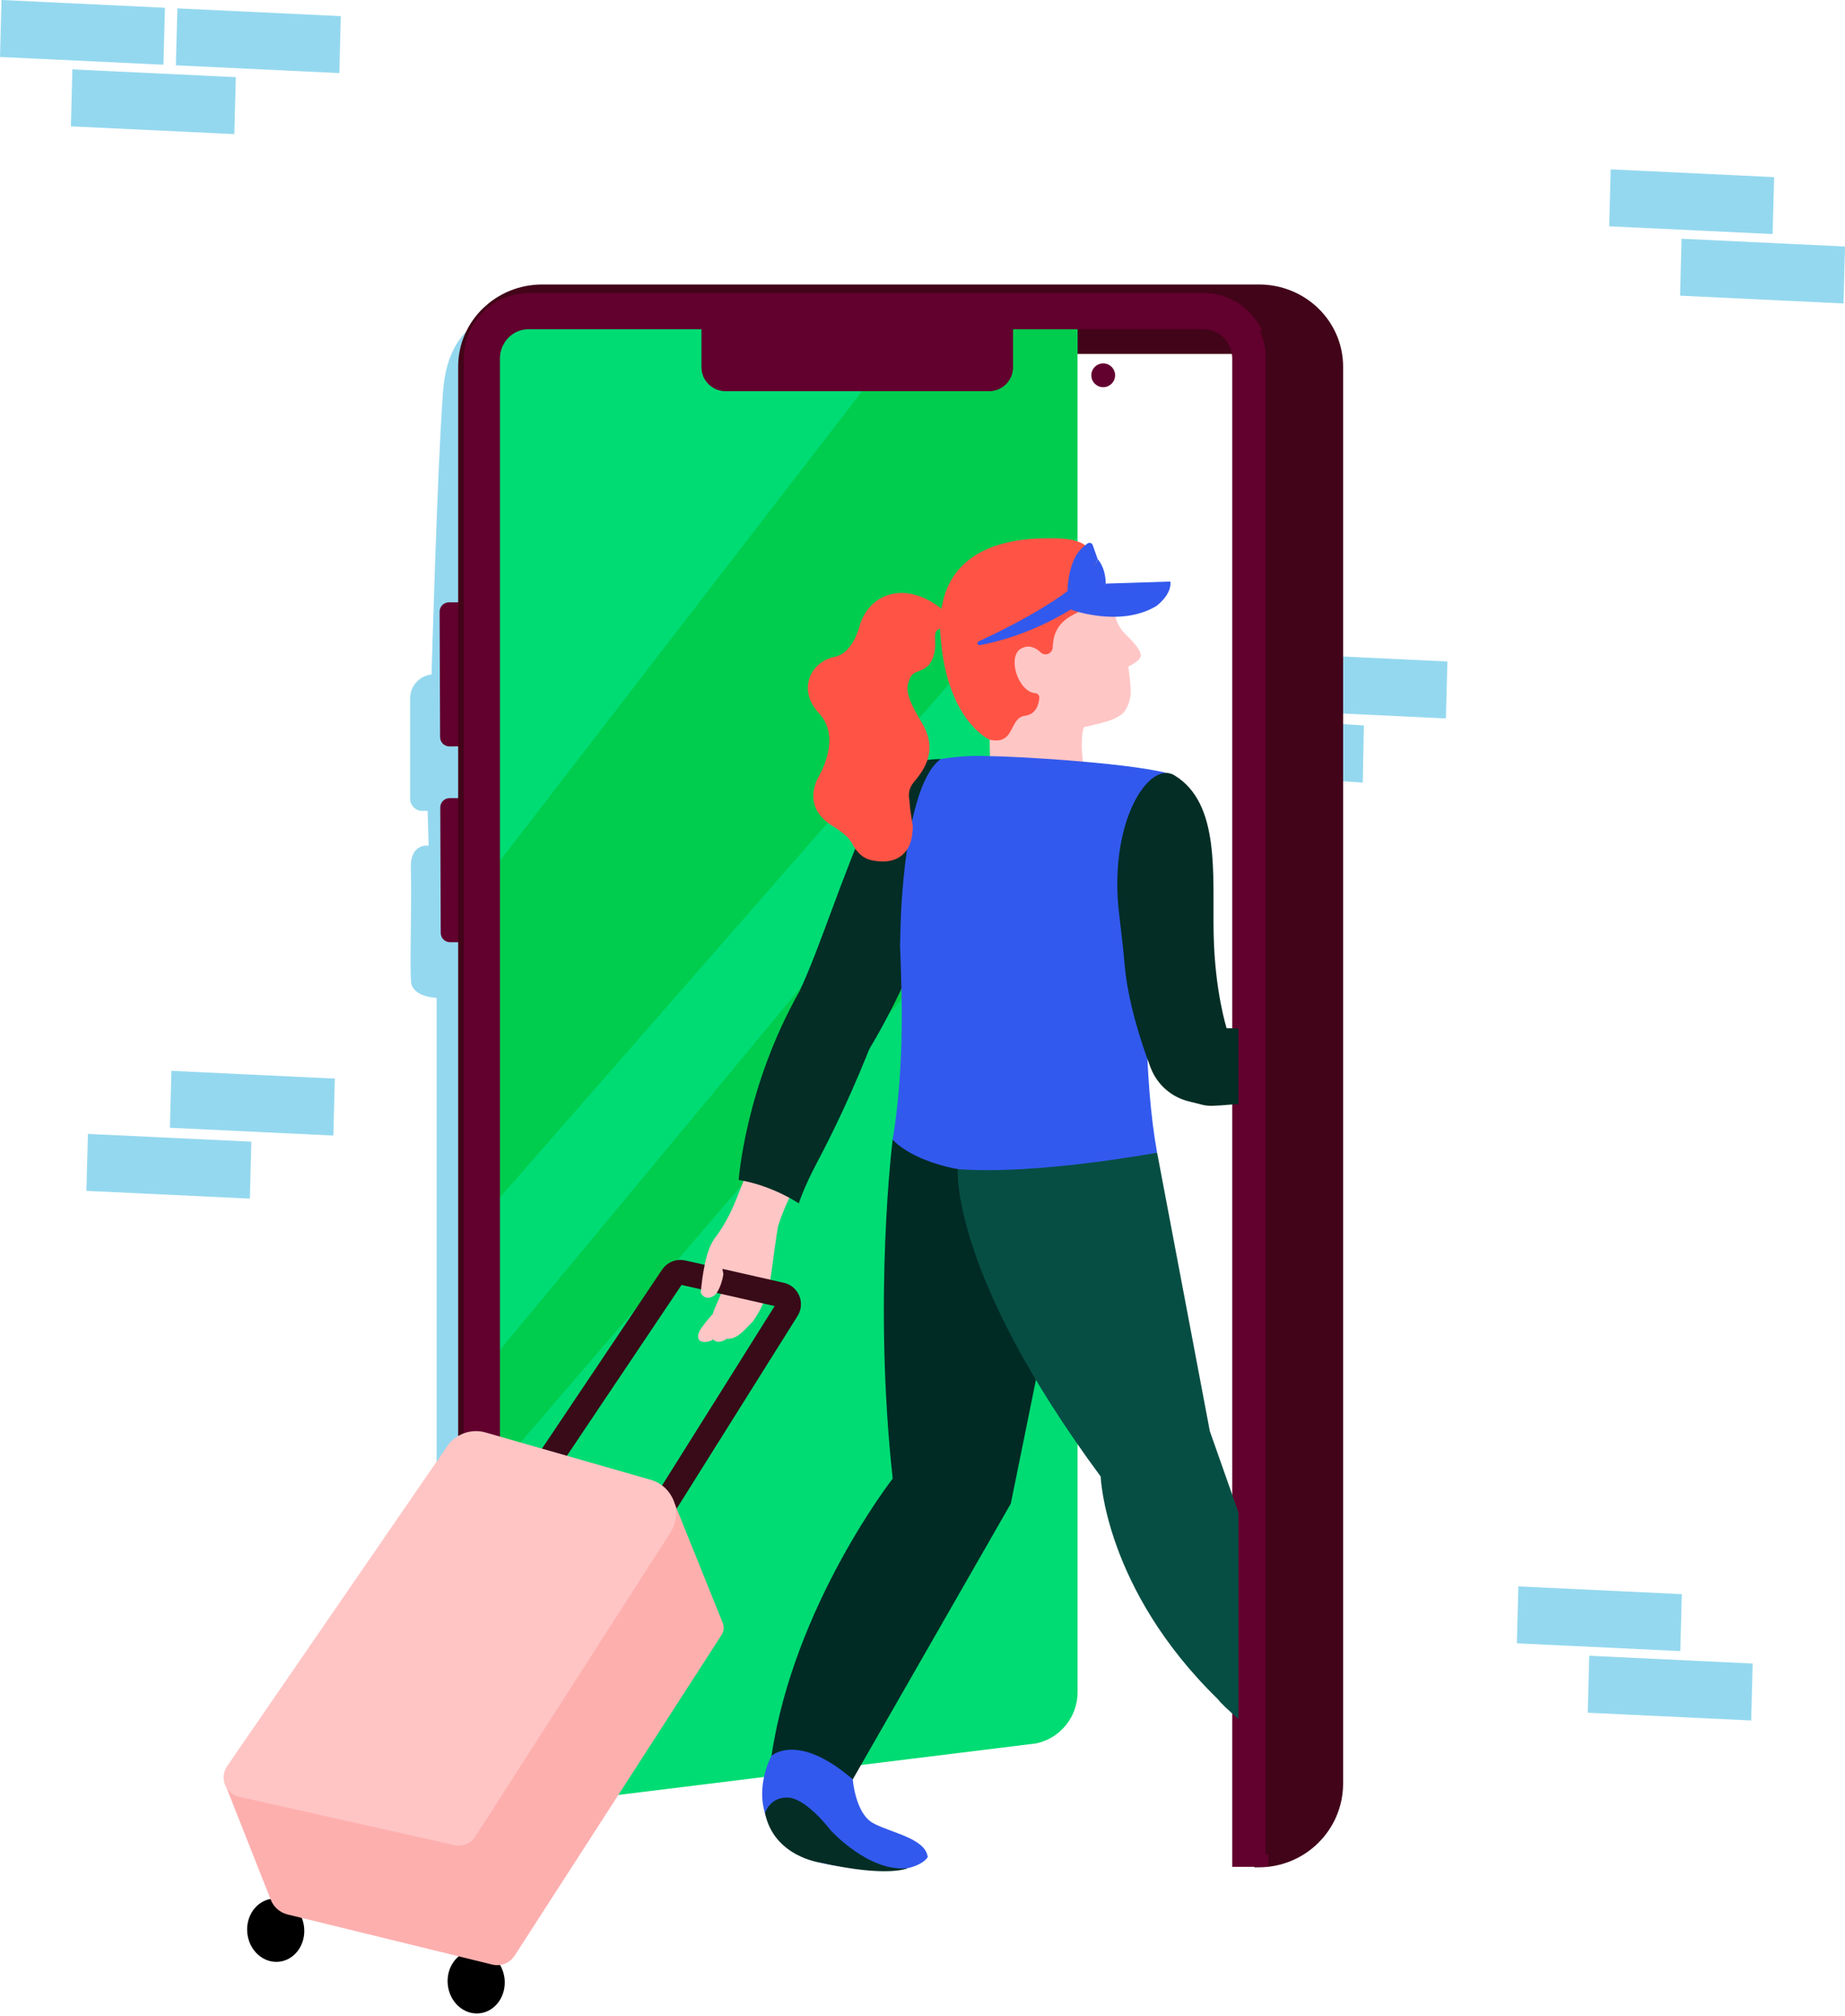 <svg width="605" height="661" viewBox="0 0 605 661" fill="none" xmlns="http://www.w3.org/2000/svg">
<path d="M160.653 632.128L143.168 616.869V327.135C143.168 327.135 135.731 326.891 134.868 322.393C134.248 319.165 135.075 296.823 134.72 284.474C134.484 276.305 140.556 277.236 140.556 277.236L140.217 265.832H138.476C136.27 265.832 134.484 264.045 134.484 261.836V228.939C134.484 224.589 138.003 221.066 142.349 221.066H141.508C141.508 221.066 143.433 152.141 145.285 128.248C147.277 102.641 165.116 99.487 189.846 98.881C214.576 98.276 160.653 632.128 160.653 632.128Z" fill="#94D8EF"/>
<path d="M550.915 96.931L604.513 99.479L605 80.815L551.409 78.267L550.915 96.931Z" fill="#94D8EF"/>
<path d="M527.675 74.19L581.266 76.731L581.76 58.067L528.17 55.519L527.675 74.19Z" fill="#94D8EF"/>
<path d="M520.644 561.474L574.234 564.023L574.729 545.351L521.13 542.81L520.644 561.474Z" fill="#94D8EF"/>
<path d="M497.396 538.726L550.995 541.274L551.482 522.61L497.891 520.062L497.396 538.726Z" fill="#94D8EF"/>
<path d="M54.085 2.548L0.494 0L0 18.672L53.591 21.22L54.085 2.548Z" fill="#94D8EF"/>
<path d="M77.332 25.297L23.733 22.749L23.247 41.42L76.837 43.968L77.332 25.297Z" fill="#94D8EF"/>
<path d="M111.756 5.288L58.165 2.748L57.671 21.412L111.269 23.96L111.756 5.288Z" fill="#94D8EF"/>
<path d="M55.714 369.714L109.305 372.263L109.799 353.598L56.208 351.05L55.714 369.714Z" fill="#94D8EF"/>
<path d="M28.335 390.395L81.934 392.943L82.421 374.271L28.83 371.731L28.335 390.395Z" fill="#94D8EF"/>
<path d="M447.228 237.827L408.422 235.271L408.064 254.002L446.87 256.558L447.228 237.827Z" fill="#94D8EF"/>
<path d="M474.621 216.856L421.03 214.315L420.536 232.98L474.127 235.528L474.621 216.856Z" fill="#94D8EF"/>
<path d="M147.373 244.694L152.522 244.671C154.205 244.664 155.562 243.298 155.555 241.606L155.4 200.474C155.392 198.79 154.02 197.431 152.338 197.439L147.188 197.461C145.506 197.468 144.149 198.834 144.156 200.526L144.311 241.658C144.326 243.342 145.691 244.701 147.373 244.694Z" fill="#62002E"/>
<path d="M147.587 308.892L152.736 308.87C154.418 308.862 155.776 307.488 155.769 305.804L155.614 264.672C155.606 262.988 154.234 261.629 152.552 261.637L147.402 261.659C145.72 261.666 144.363 263.033 144.37 264.724L144.525 305.856C144.54 307.54 145.905 308.899 147.587 308.892Z" fill="#62002E"/>
<path d="M361.759 126.933C363.91 126.933 365.654 125.187 365.654 123.033C365.654 120.879 363.91 119.133 361.759 119.133C359.607 119.133 357.863 120.879 357.863 123.033C357.863 125.187 359.607 126.933 361.759 126.933Z" fill="#62002E"/>
<path d="M161.619 624.476V120.182C161.619 111.6 168.864 104.65 177.798 104.65H412.856C421.79 104.65 429.035 111.607 429.035 120.182V584.71C429.035 593.581 421.746 600.775 412.753 600.775H411.314" stroke="#420418" stroke-width="22.773" stroke-miterlimit="10"/>
<path d="M154.418 594.393L339.803 571.534C347.711 569.835 353.355 562.833 353.355 554.738V104.642L174.604 99.612C163.522 99.612 154.537 108.594 154.522 119.687L154.418 594.393Z" fill="#00DC74"/>
<path d="M353.363 214.434L155.591 452.577V490.437L353.281 260.632L353.363 214.434Z" fill="#00CD4E"/>
<path d="M305.327 98.881L155.591 292.982V402.109L353.222 176.256V98.881H305.327Z" fill="#00CD4E"/>
<path d="M158 603.236V117.596C158 108.984 164.831 102 173.26 102H394.74C403.169 102 410 108.984 410 117.596V612" stroke="#62002E" stroke-width="11.881" stroke-miterlimit="10"/>
<path d="M237.896 128.255H324.332C328.677 128.255 332.196 124.732 332.196 120.382V101.843H230.024V120.382C230.024 124.725 233.55 128.255 237.896 128.255Z" fill="#62002E"/>
<path d="M157.227 660.023C162.369 659.484 166.054 654.419 165.457 648.711C164.859 643.003 160.206 638.812 155.064 639.352C149.921 639.891 146.236 644.956 146.834 650.664C147.431 656.373 152.084 660.563 157.227 660.023Z" fill="black"/>
<path d="M91.49 643.113C96.633 642.574 100.317 637.509 99.72 631.801C99.123 626.093 94.469 621.902 89.327 622.442C84.184 622.981 80.499 628.046 81.097 633.754C81.694 639.463 86.347 643.653 91.49 643.113Z" fill="black"/>
<path d="M337.685 181.84C343.595 180.303 352.492 178.76 361.139 188.768C362.688 190.562 363.839 194.721 365.713 202.099C366.288 204.352 367.476 206.412 369.158 208.015C371.445 210.179 374.411 213.392 374.042 215.224C373.821 216.324 371.932 217.565 370.006 218.518C370.737 225.136 371.652 228.4 369.07 232.751C367.011 236.229 360.01 237.212 355.399 238.386C354.609 240.956 354.167 246.112 355.952 254.325C355.952 254.325 356.055 260.16 350.102 261.43L347.918 261.895C345.306 262.457 342.643 262.774 339.972 262.863C333.266 263.084 327.239 258.919 325.025 252.663C324.9 252.316 324.789 251.961 324.693 251.607L324.413 236.636C326.279 231.377 325.018 232.832 322.192 219.234C318.024 199.145 322.259 185.85 337.685 181.84Z" fill="#FFC6C6"/>
<path d="M262.198 324.904C269.162 309.985 275.094 289.777 286.286 264.281C291.856 251.577 296.511 251.289 314.048 248.638C323.033 247.279 333.089 270.411 323.07 273.351C313.236 276.239 312.705 282.746 300.709 312.496C293.471 330.444 284.884 344.182 284.884 344.182" fill="#032D25"/>
<path d="M292.727 373.548C292.727 373.548 286.197 425.116 292.727 484.735C292.727 484.735 260.361 526.207 252.983 575.618C252.983 575.618 265.252 586.956 279.631 583.329L331.459 492.926L353.474 384.472L292.727 373.548Z" fill="#002B24"/>
<path d="M292.689 373.548C292.689 373.548 296.282 355.46 295.626 325.673C295.345 312.947 294.777 299.962 294.194 288.684C293.317 271.659 298.289 255.056 298.333 252.611C299.499 249.989 313.199 247.205 324.561 247.899C333.583 247.899 374.787 250.403 384.946 254.118C386.341 264.783 376.942 288.95 376.942 288.95C375.082 318.235 375.105 354.352 379.428 377.869C310.322 395.728 292.689 373.548 292.689 373.548Z" fill="#3259ED"/>
<path d="M279.506 336.212C273.382 334.004 259.852 334.491 259.852 334.491C252.961 348.606 252.592 365.985 241.651 392.626C240.67 395.019 238.405 400.728 234.451 405.795C231.898 409.259 230.408 416.386 229.818 423.691C230.769 426.076 233.72 425.84 235.174 423.624C235.852 422.59 236.937 420.131 237.262 417.354C237.719 417.309 238.014 419.067 237.881 419.525C237.372 422.974 233.779 429.681 233.816 430.582C233.794 430.626 233.765 430.693 233.75 430.737C232.319 432.214 230.843 434.179 229.98 435.383C228.379 437.598 228.807 439.142 229.633 439.607C230.71 440.206 232.702 439.969 233.846 439.075C235.336 440.848 237.911 439.216 238.339 438.876C241.924 439.238 244.639 435.301 246.838 433.255C249.427 429.651 251.294 425.33 251.972 422.819C252.732 420.197 253.765 410.145 255.108 402.08C259.549 388.371 264.669 383.696 274.386 365.113C282.7 349.197 279.506 336.212 279.506 336.212Z" fill="#FFC6C6"/>
<path d="M267.96 381.03C263.393 389.634 261.947 394.516 261.947 394.516C261.947 394.516 253.441 388.667 242.227 386.82C242.227 386.82 244.359 356.368 262.198 324.897L286.618 339.846C286.618 339.846 279.483 359.293 267.96 381.03Z" fill="#032D25"/>
<path d="M295.345 302.385C295.345 302.385 296.378 257.449 308.47 248.859C308.47 248.859 295.604 248.217 289.827 257.582L287.754 311.255L295.132 309.128L295.345 302.385Z" fill="#032D25"/>
<path d="M397.968 306.196C397.57 286.793 400.255 263.321 385.072 254.155C377.289 249.457 364.983 267.065 366.503 294.356C366.79 299.482 367.926 306.425 368.775 316.159C369.867 328.634 374.227 341.899 377.289 349.972C379.413 355.578 384.187 359.758 390.022 361.11C398.58 363.104 392.081 362.905 418.05 360.992C418.05 360.992 416.471 351.191 420.543 339.536C420.543 339.536 411.985 336.951 402.232 337.098C402.232 337.098 398.352 325.037 397.968 306.196Z" fill="#032D25"/>
<path d="M359.626 187.128C359.626 187.128 362.275 196.346 352.16 201.412C346.066 204.463 345.402 208.791 345.181 212.306C345.055 214.308 342.665 215.246 341.219 213.857C339.67 212.366 337.523 211.265 335 212.528C330.086 214.987 333.746 226.798 339.515 227.263C340.304 227.329 340.88 228.009 340.813 228.799C340.636 230.86 339.773 234.191 336.106 234.656C330.743 235.336 333.03 244.45 324.45 242.47C324.45 242.47 310.705 236.48 308.47 209.293C306.235 182.106 326.789 176.47 343.425 176.47C351.076 176.47 359.021 176.47 359.626 187.128Z" fill="#FF5445"/>
<path d="M291.007 195.149C286.522 196.671 283.224 200.511 281.926 205.076C280.834 208.909 278.458 214.382 273.611 215.364C266.019 216.9 261.135 225.926 268.631 233.91C276.127 241.902 268.565 254.413 268.565 254.413C268.565 254.413 262.257 264.155 272.895 270.692C274.784 271.851 276.193 272.915 277.248 273.875C277.676 274.185 278.074 274.584 278.436 275.087C279.129 275.892 279.543 276.601 279.786 277.236C281.254 279.525 282.803 281.35 285.843 282.014C288.654 282.635 291.93 282.687 294.504 281.239C298.341 279.082 299.285 274.968 299.315 270.766C298.953 268.07 298.319 265.256 298.223 262.405C297.846 260.699 297.905 258.542 299.551 256.555C302.981 252.427 307.865 246.104 302.177 236.754C296.489 227.403 297.182 225.202 298.444 222.204C299.706 219.197 304.243 220.837 306.043 215.268C307.843 209.699 304.818 206.671 308.972 205.947L309.127 199.928C309.134 199.942 300.48 191.936 291.007 195.149Z" fill="#FF5445"/>
<path d="M178.816 480.532L220.47 418.476C221.201 417.39 222.514 416.866 223.79 417.154L256.134 424.481C258.258 424.961 259.269 427.398 258.111 429.245L215.136 497.727" stroke="#390A17" stroke-width="8.1" stroke-miterlimit="10"/>
<path d="M220.5 491.124L236.981 531.99C237.512 533.312 237.372 534.811 236.598 536.008L168.753 641.131C167.182 643.561 164.253 644.728 161.442 644.041L94.291 627.615C91.79 627.002 89.746 625.215 88.795 622.822L73.494 584.09L220.5 491.124Z" fill="#FDAFAE"/>
<path d="M78.407 589.031L148.989 604.874C151.652 605.472 154.411 604.342 155.887 602.038L219.858 502.38C224.019 495.895 220.758 487.232 213.358 485.112L159.236 469.609C154.492 468.25 149.417 470.074 146.62 474.144L74.49 578.979C71.856 582.783 73.907 588.019 78.407 589.031Z" fill="#FEC5C4"/>
<path d="M235.166 423.624C235.815 422.634 236.841 420.308 237.21 417.656C237.173 417.523 237.136 417.39 237.121 417.257C236.568 413.771 235.911 411.201 233.683 408.417C233.528 408.225 233.396 408.025 233.263 407.826C231.426 411.644 230.304 417.605 229.81 423.698C230.762 426.084 233.713 425.847 235.166 423.624Z" fill="#FFC6C6"/>
<path d="M350.043 193.797C350.043 193.797 350.021 187.202 352.817 182.187C353.813 180.399 355.495 178.981 356.639 178.154C357.229 177.726 358.07 177.999 358.313 178.686L359.944 183.309C359.936 183.309 355.613 192.409 350.043 193.797Z" fill="#3259ED"/>
<path d="M320.916 210.275C331.179 205.519 355.569 193.362 359.936 183.309C359.936 183.309 362.533 185.828 362.578 191.331C362.578 191.331 346.856 206.553 321.322 211.509C320.57 211.657 320.223 210.593 320.916 210.275Z" fill="#3259ED"/>
<path d="M351.076 199.832C351.076 199.832 367.255 205.859 379.17 198.679C379.17 198.679 384.275 195.031 383.788 190.644L362.57 191.323L351.076 199.832Z" fill="#3259ED"/>
<path d="M421.576 539.789L396.721 469.173L379.435 377.869C379.435 377.869 339.884 385.269 314.07 383.275C314.07 383.275 311.399 417.073 360.925 484.033C360.925 484.033 362.157 520.726 399.296 556.984C399.296 556.984 403.737 562.996 423.76 576.734" fill="#064E44"/>
<path d="M252.983 575.618C252.983 575.618 261.548 567.679 279.631 583.329C279.631 583.329 280.465 594.526 286.345 597.702C292.224 600.871 303.527 602.68 304.206 608.796C304.206 608.796 301.491 614.453 284.987 612.873C268.483 611.285 259.874 610.155 252.983 599.061C246.1 587.96 252.983 575.618 252.983 575.618Z" fill="#3259ED"/>
<path d="M250.858 594.379C250.858 594.379 252.54 588.869 258.59 589.319C264.64 589.77 272.327 599.962 272.327 599.962C272.327 599.962 284.98 613.988 297.765 612.407C297.765 612.407 291.42 615.657 269.096 610.642C269.096 610.642 253.809 608.722 250.858 594.379Z" fill="#032D25"/>
<path d="M423.155 105.95L408.031 109.731L407.92 609.232L423.155 606.743V585.7L427.345 570.707L423.155 559.126V105.95Z" fill="#420418"/>
<path d="M395 97C406.024 97 415 105.926 415 116.9V611H406.084V116.9C406.084 110.691 401.116 105.628 395 105.628" fill="#62002E"/>
</svg>
